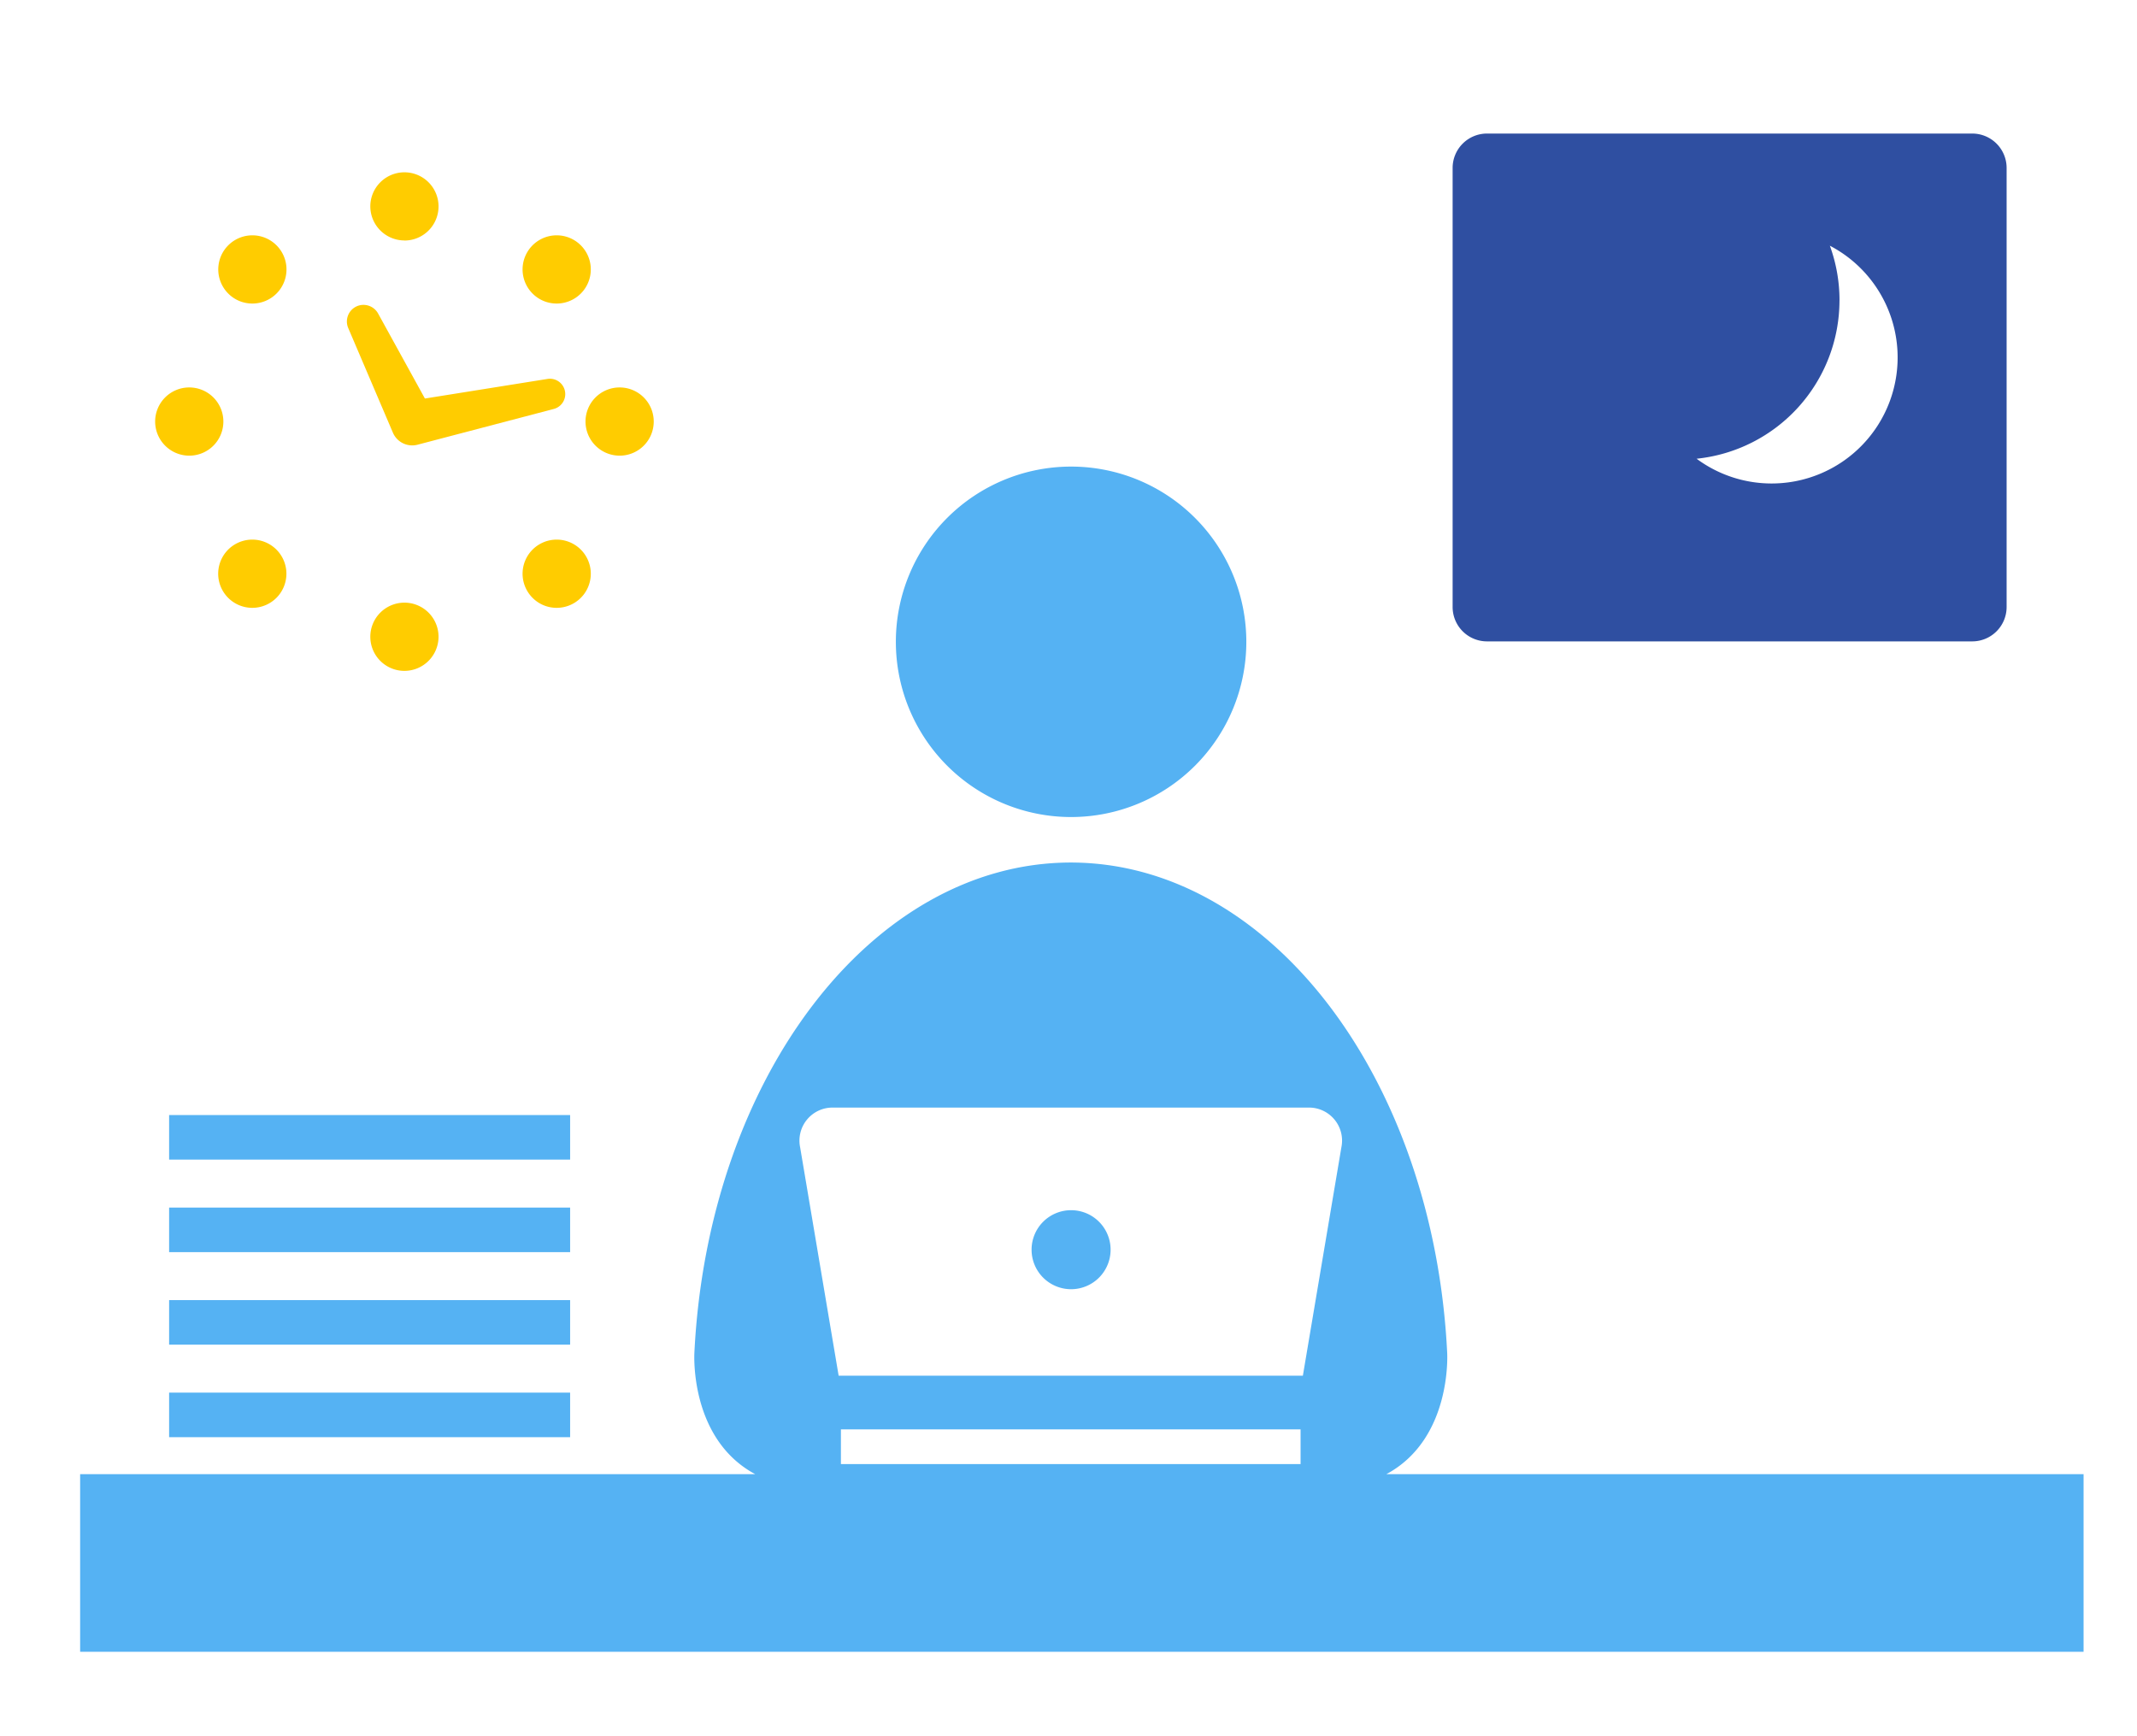 <svg xmlns="http://www.w3.org/2000/svg" width="80" height="65"><g data-name="グループ 59"><path data-name="長方形 895" fill="none" d="M0 0h80v65H0z"/><path data-name="パス 26593" d="M40.097 30.588a6.56 6.56 0 1 0-6.56-6.56 6.56 6.56 0 0 0 6.56 6.56" fill="#55b2f3"/><path data-name="パス 26594" d="M40.097 48.265a1.479 1.479 0 1 0-1.479-1.479 1.479 1.479 0 0 0 1.479 1.479" fill="#55b2f3"/><path data-name="パス 26595" d="M51.9 55.189c2.474-1.329 2.276-4.547 2.276-4.547-.508-10.241-6.612-18.331-14.075-18.351h-.031c-7.462.02-13.567 8.11-14.075 18.351 0 0-.2 3.218 2.276 4.547H3v6.649h75v-6.649Zm-20.42-1.677h17.208v1.3H31.48Zm-.267-12.046h17.742a1.238 1.238 0 0 1 1.26 1.49l-1.441 8.546H31.395l-1.441-8.546a1.238 1.238 0 0 1 1.26-1.49" fill="#55b2f3"/><path data-name="パス 26596" d="M55.663 24.012h18.173a1.287 1.287 0 0 0 1.283-1.283V6.283A1.287 1.287 0 0 0 73.836 5H55.663a1.287 1.287 0 0 0-1.283 1.283v16.446a1.287 1.287 0 0 0 1.283 1.283m13.2-12.767a5.948 5.948 0 0 0-.361-2.046 4.718 4.718 0 1 1-4.989 7.975 5.961 5.961 0 0 0 5.349-5.929" fill="#2f4fa1"/><path data-name="パス 26597" d="M15.14 9.005a1.277 1.277 0 1 0-1.277-1.28 1.279 1.279 0 0 0 1.277 1.277" fill="#fc0"/><path data-name="パス 26598" d="M9.445 11.364a1.277 1.277 0 1 0-.9-.374 1.269 1.269 0 0 0 .9.374" fill="#fc0"/><path data-name="パス 26599" d="M7.085 17.059a1.277 1.277 0 1 0-1.277-1.277 1.279 1.279 0 0 0 1.277 1.277" fill="#fc0"/><path data-name="パス 26600" d="M10.348 22.382a1.277 1.277 0 1 0-.9.374 1.279 1.279 0 0 0 .9-.374" fill="#fc0"/><path data-name="パス 26601" d="M16.417 23.839a1.277 1.277 0 1 0-1.277 1.277 1.279 1.279 0 0 0 1.277-1.277" fill="#fc0"/><path data-name="パス 26602" d="M20.837 22.756a1.277 1.277 0 1 0-.9-.374 1.269 1.269 0 0 0 .9.374" fill="#fc0"/><path data-name="パス 26603" d="M23.196 17.059a1.277 1.277 0 1 0-1.277-1.277 1.279 1.279 0 0 0 1.277 1.277" fill="#fc0"/><path data-name="パス 26604" d="M20.837 11.364a1.277 1.277 0 1 0-.9-.374 1.269 1.269 0 0 0 .9.374" fill="#fc0"/><path data-name="パス 26605" d="M13.364 11.463a.623.623 0 0 0-.328.817l1.673 3.919a.786.786 0 0 0 .922.45l5.086-1.335a.575.575 0 0 0-.237-1.125l-4.573.731-1.753-3.184a.626.626 0 0 0-.79-.273" fill="#fc0"/><path data-name="長方形 106" fill="#55b2f3" d="M6.331 41.745h15.012v1.668H6.331z"/><path data-name="長方形 107" fill="#55b2f3" d="M6.331 45.209h15.012v1.668H6.331z"/><path data-name="長方形 108" fill="#55b2f3" d="M6.331 48.673h15.012v1.668H6.331z"/><path data-name="長方形 109" fill="#55b2f3" d="M6.331 52.137h15.012v1.668H6.331z"/></g></svg>